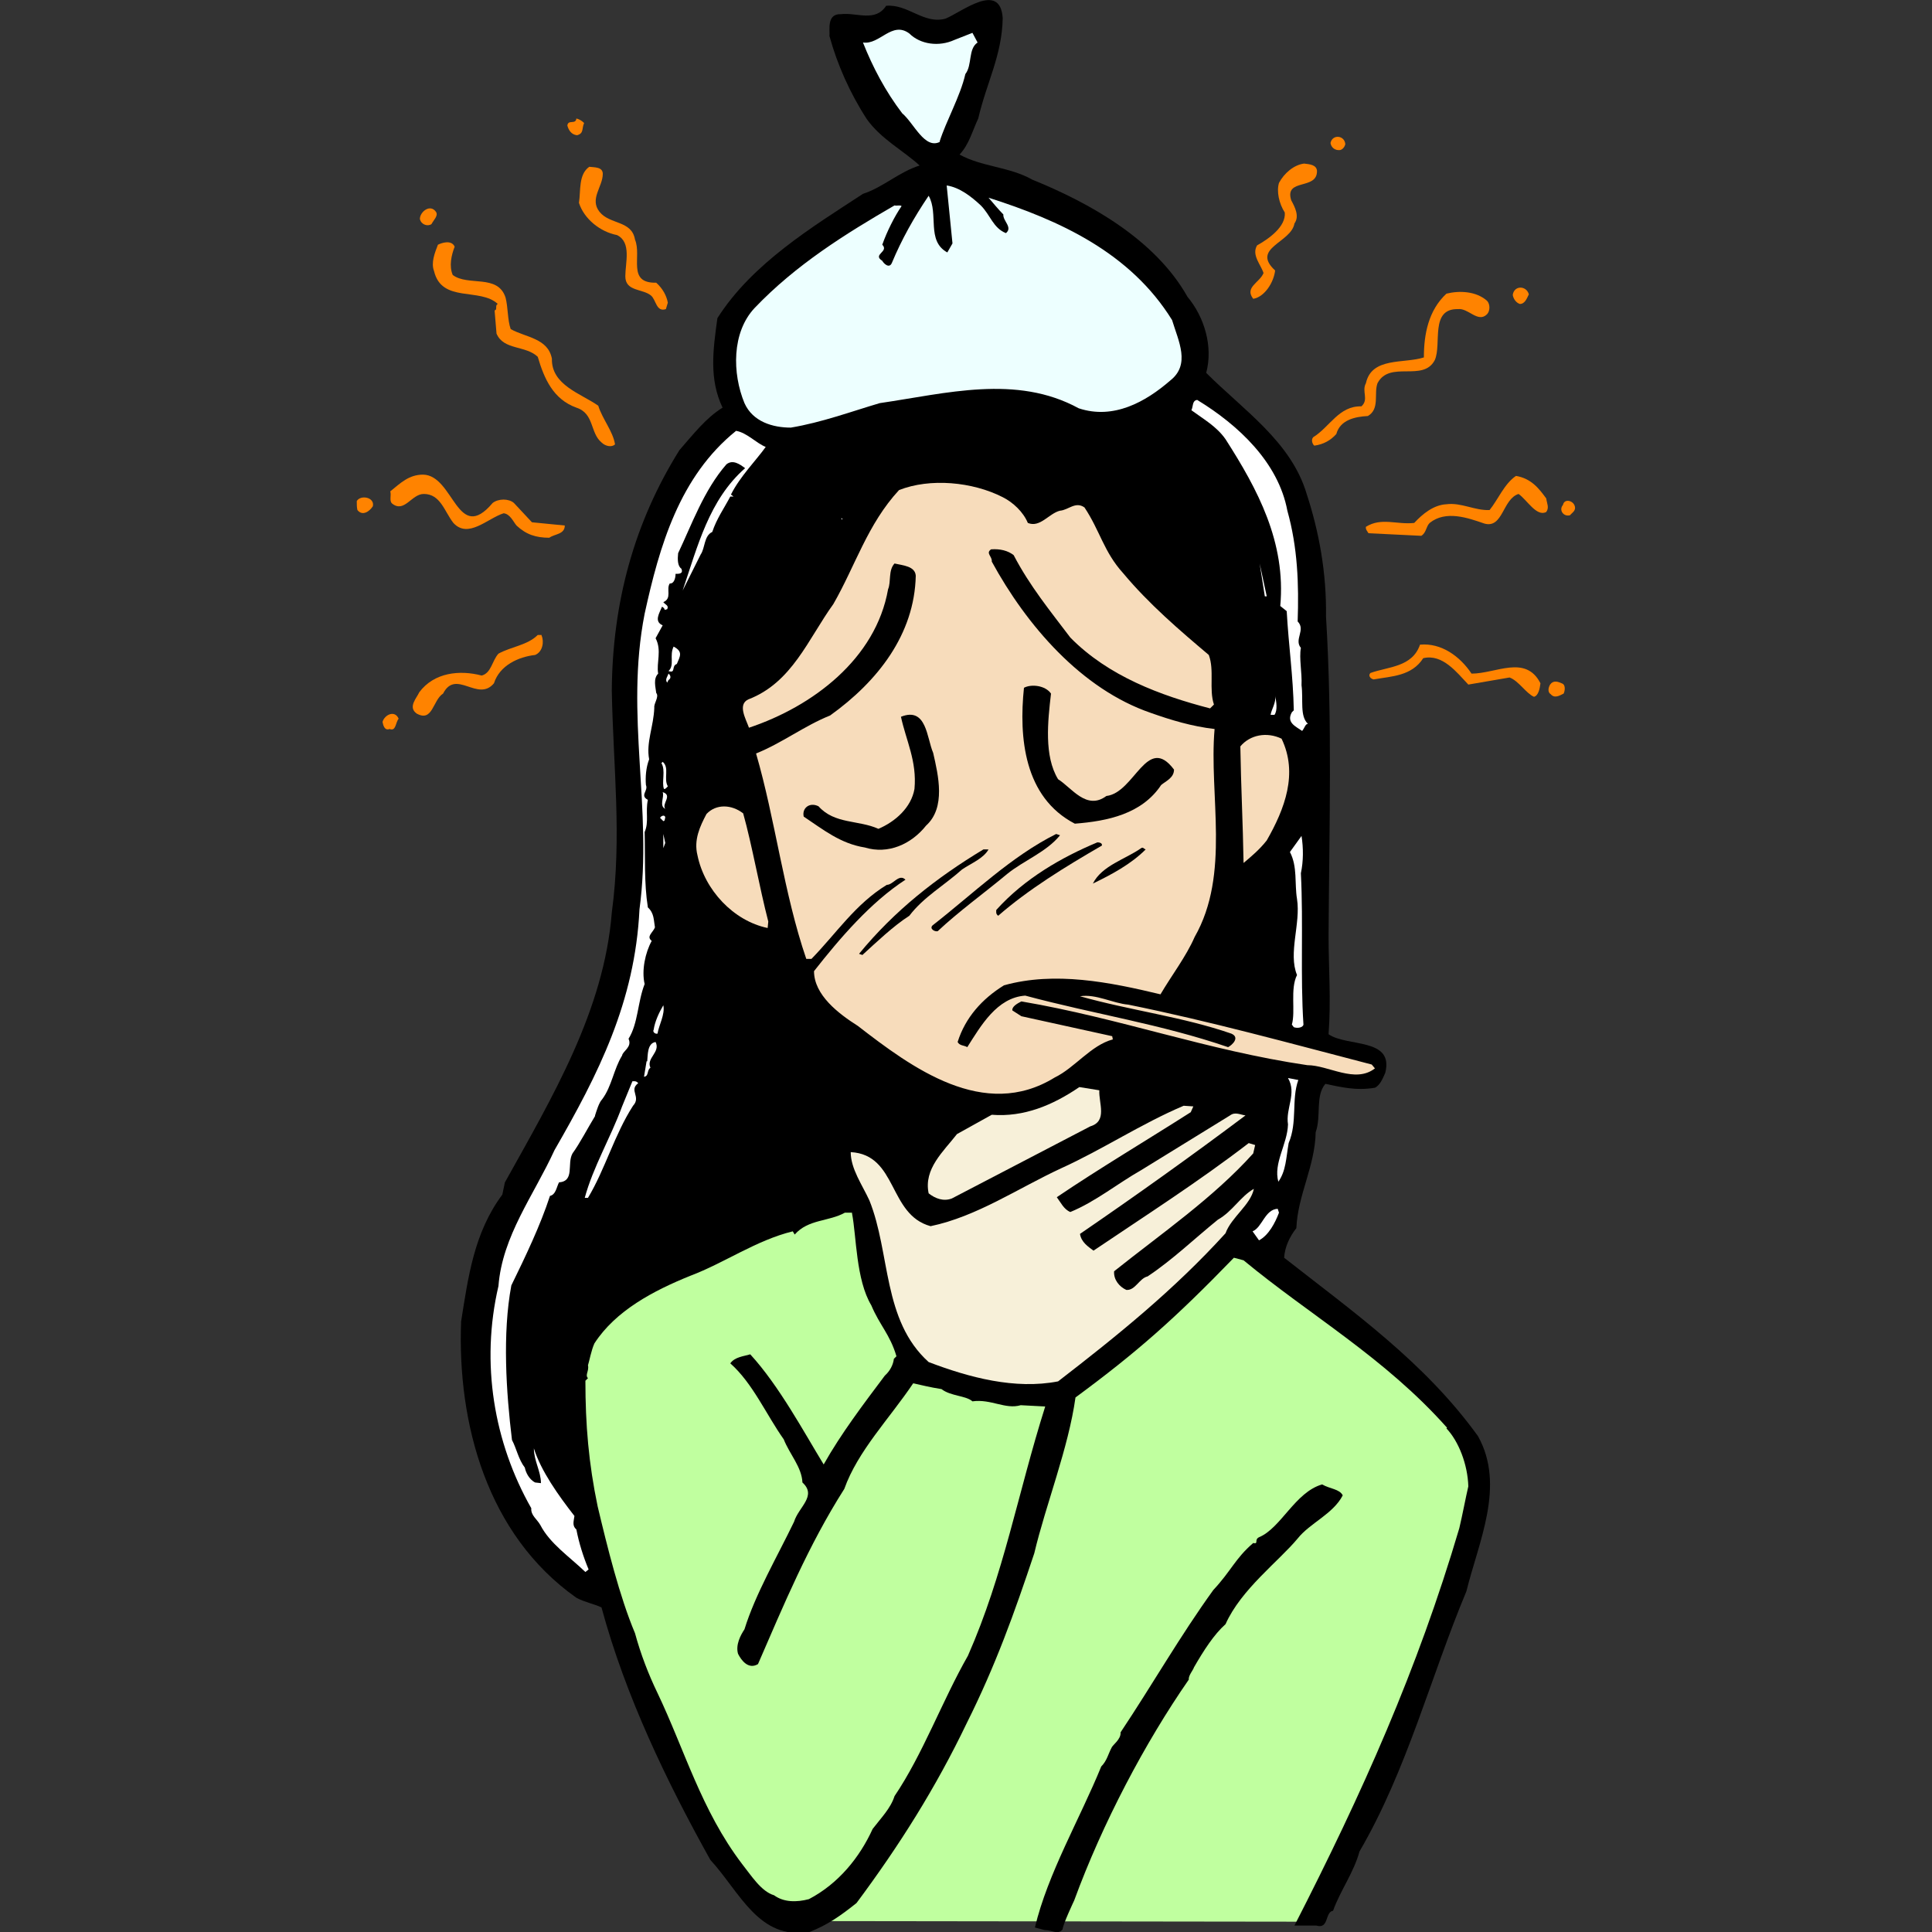 <?xml version="1.0" encoding="utf-8"?>
<!-- Generator: Adobe Illustrator 21.0.0, SVG Export Plug-In . SVG Version: 6.00 Build 0)  -->
<svg version="1.1" id="レイヤー_1" xmlns="http://www.w3.org/2000/svg" xmlns:xlink="http://www.w3.org/1999/xlink" x="0px"
	 y="0px" viewBox="0 0 300 300" style="enable-background:new 0 0 300 300;" xml:space="preserve">
<rect x="0" y="0" width="300" height="300" fill="#333333" stroke="none"/>
<style type="text/css">
	.st0{fill:#FF8300;}
	.st1{fill:#FFFFFF;}
	.st2{fill:#C0FF9F;}
	.st3{fill:#EDFFFF;}
	.st4{fill:#F7DCBB;}
	.st5{fill:#F7F0D9;}
</style>
<g>
	<path class="st0" d="M90.7,19.1c-0.4,0.9,0,1.6-1.1,1.9c-0.9-0.1-1.3-0.8-1.5-1.5c0.1-1,1.3-0.1,1.4-1.1
		C89.9,18.5,90.3,18.7,90.7,19.1z"/>
	<path class="st0" d="M67.7,32.9c0.4,0.6-0.4,1.3-0.7,1.9c-0.6,0.4-1.6,0.1-1.8-0.8C65.2,32.9,66.8,31.6,67.7,32.9z"/>
	<path class="st0" d="M70.6,38.3c-0.5,1.3-0.9,3-0.3,4.4c2.4,1.8,7-0.2,8.2,3.5c0.4,1.5,0.3,3.5,0.8,4.9c2.3,1.3,5.8,1.4,6.4,4.6
		c-0.1,4.1,4.5,5.4,7.2,7.3c0.6,2,2.3,4,2.6,6c-0.5,0.5-1.5,0.3-2.1-0.3c-1.8-1.5-1.1-4.5-3.9-5.4c-3.6-1.3-5-4.5-6-7.9
		c-1.9-1.8-5.3-1-6.4-3.6l-0.3-3.6c0.5-0.1,0-0.8,0.5-1c-2.8-2.6-8.7-0.1-9.9-5.1c-0.5-1.3,0.1-2.8,0.6-4.1
		C68.6,37.7,70.1,37.2,70.6,38.3z"/>
	<path class="st0" d="M76.5,78.1c0.9-0.7,2.5-0.7,3.3,0l2.8,3l5.1,0.5c0,1.4-1.6,1.3-2.4,1.9c-2.1,0-3.6-0.5-5.1-1.9
		c-0.5-0.6-1-1.8-2-1.9c-2.5,0.8-5.5,4-7.8,1.5c-1.4-1.8-2-4.5-4.6-4.5c-1.9,0-3,3-4.9,1.5c-0.5-0.4-0.1-1.3-0.3-1.9
		c1.6-1.3,2.9-2.6,5.1-2.6C70.5,73.8,71,84.6,76.5,78.1z"/>
	<path class="st0" d="M57.9,78.6c-0.5,0.8-1.6,1.6-2.4,0.6c-0.1-0.4-0.1-0.9-0.1-1.4C56,76.8,58.2,77.2,57.9,78.6z"/>
	<path class="st0" d="M84.1,98.7c0.4,0.9,0.2,2.5-1,3c-2.6,0.3-5.5,1.6-6.4,4.4c-2.5,3-5.9-2.3-7.9,1.6c-1.6,1-1.6,4.5-4.1,3.1
		c-1.4-1,0-2.4,0.4-3.3c2.3-3.1,6.3-3.5,9.7-2.6c1.5-0.4,1.6-2.3,2.6-3.4c2-1.1,4.5-1.3,6.1-2.9H84.1z"/>
	<path class="st0" d="M61.9,111.6c-0.5,0.6-0.4,2-1.4,1.6c-0.8,0.3-1-0.6-1.1-1.1C59.7,111,61.3,110.2,61.9,111.6z"/>
	<path class="st1" d="M91,186.9v0.1h-0.8l0.3-0.2C90.5,187,90.9,186.9,91,186.9z"/>
	<rect x="82" y="204.7" class="st1" width="0.3" height="0.8"/>
	<path class="st1" d="M81.9,210.2c-0.3-1,0-2.1-0.1-3.6C82.3,207.6,82.1,209.1,81.9,210.2z"/>
	<path class="st1" d="M84.8,213.4c0.9,2.9,0.4,6.4,2.9,8.8c0,0.4,0.5,1.4-0.5,1.6l0.5,4.4c-1.3-1.5-0.6-4-2.9-4.8
		c-0.6-1-0.1-2.3,0.1-3.3c0.1-2.3-0.8-4.5-0.4-6.8H84.8z"/>
	<path class="st1" d="M82.8,223.2l-0.1,0.6l-0.3-0.9C82.6,222.8,82.6,223.2,82.8,223.2z"/>
	<g>
		<path class="st2" d="M155.9,209.8l37.2-16.2l29.6,23.8c0,0,7.8,7.3,7,13c-0.8,5.6-19.5,56.4-19.5,56.4l-7.5,11.6l-79.7-0.1
			L155.9,209.8z"/>
		<path d="M155.7,2.8c-0.1,5.8-2.5,10-3.8,15.6c-0.9,1.9-1.4,4-2.9,5.6c3.4,1.9,7.8,1.9,11.3,3.9c8.9,3.6,19.1,9.3,24.1,18.2
			c2.6,3.1,4,7.7,2.9,11.8c5.8,5.8,13.2,10.7,15.6,18.8c1.9,5.8,3.1,12.2,3,19c1,16.3,0.5,32.8,0.4,49.6c0,5.1,0.4,9.9,0,15.3
			c2.9,2,10.2,0.5,8.8,6c-0.4,0.9-0.8,1.9-1.6,2.3c-2.9,0.5-5.3-0.1-7.7-0.6c-1.6,1.9-0.6,5-1.5,7.5c-0.1,5.3-2.8,9.8-3,14.9
			c-1.1,1.4-1.8,3-1.9,4.6c10.7,8.4,21.8,16.2,30.1,27.7c4.3,7.7,0.1,16.4-1.8,24.1c-5.6,13.4-9.2,27.7-16.6,40.4
			c-0.9,3.3-3,6.1-4.1,9.2c-1.3,0.2-0.6,2.9-2.6,2.3H201c10.5-20.5,19.1-39.7,25.6-61.7c0.5-2.1,1-4.8,1.4-6.5c-0.1-3.4-1.5-7-3.4-9
			l0.1-0.1c-9.7-10.9-21.2-17.4-31.6-26l-1.5-0.4c-9.2,9.5-15.1,14.7-24.6,21.7c-1.1,7.9-4.6,16.6-6.4,24.2
			c-3.1,9.3-6,17.4-10.5,26.4c-4.8,10-10.4,18.9-17.1,27.9c-2.5,2-4.5,3.4-7.3,4.5c-7.9,1.3-10.8-6.2-15.4-11.2
			c-6.8-12.2-13.2-25.5-16.9-39.2c-1.3-0.6-2.6-0.8-3.9-1.5c-13.9-9.8-18.5-27.1-17.9-42.9c1.1-6.9,2-13.8,6.4-19.7l0.4-1.9
			c7.4-13.3,15.4-26.7,16.6-41.9c1.6-11.8,0.2-22.8,0-34.5c0.1-13.7,3.5-26.1,10.5-37.3c2.1-2.4,4.1-5,6.7-6.6
			c-2.1-4.4-1.5-8.9-0.8-13.9c5.4-8.5,14.8-14.2,22.6-19.3c3.1-1,5.6-3.4,8.8-4.4c-2.5-2.3-6-4.1-8.2-7.2c-2.6-4-4.6-8.5-5.8-12.9
			c0.1-0.9-0.5-3.5,1.8-3.4c2.4-0.3,5.3,1.3,7-1.3c3.4-0.3,5.8,2.9,9.2,2C149.3,1.9,155.3-3,155.7,2.8z"/>
		<path class="st3" d="M148.2,6.2l2.8-1.1l0.8,1.5c-1.5,1-0.8,3.5-1.9,4.9c-0.8,3.5-3,7.3-4,10.5h0.1c-2.4,1.3-4.1-2.9-5.9-4.4
			c-2.6-3.4-4.6-7.2-6.1-11c2.6,0.4,4.5-3.4,7.2-1.4C142.9,6.9,145.8,7.3,148.2,6.2z"/>
		<path class="st0" d="M208.9,22.4c-0.1,0.4-0.4,0.8-0.8,0.9c-0.8,0.1-1.4-0.4-1.5-1.1C206.9,20.8,208.8,21,208.9,22.4z"/>
		<path class="st0" d="M204.5,26.5c0.1,3.1-5.1,1.1-4,4.6c0.6,1.1,1.3,2.5,0.5,3.6c-0.5,3-6.8,3.8-3,7.3c-0.2,1.8-1.6,4.1-3.4,4.4
			c-1.4-1.8,1-2.5,1.6-4c-0.4-1.3-1.9-2.8-1-4.3c1.8-1,4.5-2.9,4.3-5.1c-0.9-1.4-1.3-3.3-0.9-4.6c0.8-1.5,2.3-2.8,3.9-3
			C203.4,25.5,204.4,25.6,204.5,26.5z"/>
		<path class="st0" d="M93.6,27c0,2-2.1,3.9-0.5,5.9c1.6,2,5,1.3,5.5,4.3c1.1,2.6-1.3,6.8,3.3,6.7c1,0.9,1.6,2,1.8,3.1l-0.3,1
			c-1.5,0.5-1.5-1.4-2.3-2.1c-1.3-1.1-4-0.6-4-3c0-2.1,1-5.3-1.3-6.4c-2.6-0.5-5.1-2.5-5.9-5c0.3-1.9-0.1-4.4,1.6-5.6
			C92.3,26,93.6,25.9,93.6,27z"/>
		<path class="st3" d="M152.3,31.9c1.5,1.5,1.9,3.5,3.9,4.3c1.1-0.9-0.5-1.9-0.4-2.9c-0.8-0.8-1.6-1.8-2.3-2.6
			c11,3.5,22,8.5,28.5,19c1,3.3,2.9,6.9-0.3,9.4c-3.8,3.3-8.8,6.1-14.2,4.3c-9.7-5.3-20.6-2.3-30.9-0.8c-4.4,1.3-9,3-13.8,3.8
			c-2.8,0-5.9-0.9-7.2-3.8c-1.9-4.6-2-11,1.6-14.8c6.4-6.7,14.1-11.5,21.7-15.9c0.4,0.1,0.8-0.1,1.1,0.1c-1.1,1.6-2.3,4-3,6
			c1.1,1.1-1.6,1.5,0,2.5c0.2,0.4,1.1,1.3,1.5,0.3c1.5-3.6,3.4-7,5.7-10.4c1.6,2.8-0.4,7,2.9,8.8l0.8-1.4l-0.9-9
			C149,29.1,150.8,30.5,152.3,31.9z"/>
		<path class="st0" d="M237.4,45.7c-0.3,0.6-0.6,1.5-1.4,1.5c-0.6-0.2-1-0.8-1.1-1.4C235.1,44.3,237,44.3,237.4,45.7z"/>
		<path class="st0" d="M230.9,46.7c0.5,0.5,0.5,1.6,0,2.1c-1.4,1.4-2.9-1-4.5-0.8c-4.4-0.1-2.5,5.4-3.6,7.9c-1.8,3.5-7,0-8.9,3.6
			c-0.6,1.6,0.4,4-1.5,5.1c-2,0.1-4.3,0.6-4.9,2.8c-0.9,1-2,1.6-3.4,1.8c-0.2-0.1-0.6-0.8-0.2-1.3c2.6-1.6,4-4.9,7.5-4.8
			c1.2-1.1,0-2.3,0.7-3.6c0.9-4.1,5.9-3,9-4c0-3.6,0.7-7.3,3.5-9.9C226.6,45.1,229.2,45.2,230.9,46.7z"/>
		<path class="st1" d="M199.9,79.3c1.6,5.7,1.8,11.4,1.6,17.2c1.3,1.3-0.6,2.8,0.5,4.1c-0.3,1.6,0.2,3.9,0.1,5.8
			c0.3,2.3-0.3,4.8,1,6c-0.4,0-0.5,0.6-0.9,1.1c-1-0.7-2.5-1.3-1.6-2.9l0.3-0.3c-0.1-5.3-0.8-10-1.1-15.4l-1-0.8
			c0.9-9.9-3.5-18.1-8.5-25.9c-1.4-2-3.4-3.1-5.3-4.5c0.3-0.6,0.1-1.5,0.9-1.6C192.3,66,198.5,71.8,199.9,79.3z"/>
		<path class="st1" d="M118.9,69.4c-1.5,2.1-4,4.6-5.4,7.4l0.4,0.3h-0.5c-1,1.9-2.1,3.4-2.8,5.5c-1.3,0.6-1.1,2.5-1.8,3.5l-2.8,5.6
			c2.3-6.8,4.1-14.1,9.7-19c-0.8-0.6-1.9-1.4-2.9-0.6c-3.5,4-5.4,9.4-7.5,13.8c-0.1,0.9-0.1,2,0.5,2.4c0.4,0.9-0.6,0.8-0.9,0.8
			c0,0.8-0.3,1.5-0.8,1.5h-0.1c-0.6,0.9,0.4,2.3-1,2.9c0.3,0.4,0.9,0.5,0.6,1.1l-0.4,0.1c0-0.3-0.3-0.4-0.4-0.5
			c-0.4,1-1.3,2.3,0.1,2.9l-1.1,2c1,1.9,0.1,3.8,0.4,5.5c-0.8,0.8-0.4,2.1-0.3,3c0.5,0.6-0.4,1.6-0.3,2.3c-0.1,2.9-1.3,5.4-0.8,8
			c-0.5,1.3-0.6,2.8-0.5,4c0.4,0.9-1,1.6,0.3,2.3c-0.4,1.9,0.2,3.4-0.5,5c0.1,3.9-0.1,7.9,0.5,11.7c1,0.9,0.9,2,1.1,3.1
			c-0.3,0.8-1.4,1.4-0.5,2.1c-1,1.8-1.6,4.6-1.1,6.7c-1.1,2.8-1,6.1-2.5,8.5c0.6,1.3-0.9,1.9-1,2.6c-1.3,2.1-1.6,4.8-3.1,6.8
			c-0.5,0.5-0.9,1.9-1.1,2.5v0.1c-1.1,1.8-2.4,4.3-3.5,5.8c-0.9,1.6,0.4,4.3-2.1,4.5c-0.4,0.8-0.5,1.9-1.4,2.1
			c-1.5,4.6-3.8,9.4-6,13.9c-1.4,7.5-0.8,16.6,0.1,24c0.7,1.3,1,3,2,4.3c0.1,0.6,0.6,1.8,1.6,2.3l0.9,0.1c0-1.8-1.1-3.5-1.1-5.4
			c1.1,3.5,3.8,7.3,6.3,10.5c-0.1,0.8-0.4,1.5,0.3,2.1c0.4,2.1,1.1,4.3,1.9,6.2l-0.5,0.4c-2.5-2.4-5.5-4.4-7-7.3
			c-0.5-0.9-1.5-1.5-1.4-2.6c-5.8-10.2-7.9-22.5-5.1-34.5c0.6-7.8,5.5-14.1,8.7-21.1c6.8-11.8,12.5-23,13.2-37.4
			c2.1-15.6-2.3-30.1,0.8-45.9c2.3-10.5,5.4-21.3,14.2-28.4C116,67.2,117.4,68.8,118.9,69.4z"/>
		<path class="st0" d="M240.1,77.4c0.1,0.8,0.5,1.4,0,2.1c-1.5,0.8-3-1.9-4.3-2.8c-2.5,0.8-2.4,5.4-5.3,4.6c-2.6-0.9-6-2.1-8.5-0.1
			c-0.6,0.6-0.5,1.5-1.3,2l-8.2-0.4c-0.1-0.2-0.5-0.6-0.4-1c2.4-1.5,4.8-0.3,7.5-0.6c1.3-1.4,3-2.8,5-2.9c2.3-0.3,4.4,1,6.7,0.9
			c1.3-1.6,2.3-4.1,4.1-5.3C237.8,74.3,239,75.9,240.1,77.4z"/>
		<path class="st4" d="M159.6,81.2c1.9,0.8,3.3-1.5,5-1.9c1.3-0.1,2.4-1.5,3.8-0.5c2.4,3.6,3,6.9,6,10.2c4,4.8,8.8,8.9,13.3,12.7
			c0.9,2.4,0,5.3,0.8,7.7l-0.6,0.6c-7.7-2-15.8-5-21.7-11c-3.1-4.1-6.3-8-8.8-12.8c-0.9-0.7-2.1-1-3.5-0.9c-0.9,0.6,0.2,1.1,0.1,1.9
			c5.4,9.9,13.9,19.8,24.7,23.5c3.1,1.1,6.4,2.1,9.9,2.5c-0.9,10.3,2.5,22.5-3.1,32.3c-1.3,3-3.6,6-5.3,8.9
			c-7.9-1.9-16.4-3.6-24.3-1.4c-3.4,2.1-6,5-7.2,8.8c0.3,0.6,1,0.5,1.5,0.8c2.1-3.3,4.6-7.7,9-8c10.8,2.9,21,4.4,31.5,8
			c0.6-0.3,1.9-1.5,0.5-2.1c-7.5-2.6-15.7-3.6-23.5-5.8c2.5-0.4,5.1,1.1,7.5,1.3c12.8,2.6,25.1,6,37.8,9.3l0.5,0.6
			c-3.1,2.4-7.2-0.5-10.5-0.5c-15.6-2.3-29.1-7.3-44.4-9.9c-0.6,0.3-1.5,0.8-1.4,1.4l1.4,0.9l14.1,3.1l0.1,0.5
			c-3.4,0.9-5.9,4.4-9,5.9c-11,6.8-22.2-1.5-30.6-8c-3-1.9-6.8-4.8-6.8-8.5c4-5.1,8.8-10.7,14.2-14.2c-1-1-1.9,0.8-2.9,0.8
			c-4.9,3-7.8,7.5-11.7,11.5h-0.8c-3.5-10.2-4.8-21.6-7.8-31.9c4-1.6,7.5-4.3,11.5-5.9c7.4-5.3,13.1-12.6,13.3-21.7
			c-0.1-1.5-2-1.6-3.3-1.9c-1,1.1-0.5,2.8-1,4c-1.9,10.8-11.7,18.2-21.6,21.5c-0.5-1.4-1.8-3.6-0.1-4.4c6.8-2.6,9.3-9.4,13.2-14.8
			c3.4-5.9,5.3-12.4,10.2-17.7c4.8-1.9,11.4-1.3,16.1,1.1C157.3,78,158.9,79.5,159.6,81.2z"/>
		<path class="st0" d="M244.5,78.5c0.3,0.8-0.4,1.1-0.7,1.5c-1,0.3-1.8-0.8-1.1-1.6C242.9,77.4,244.2,77.7,244.5,78.5z"/>
		<polygon class="st1" points="130.8,80.7 130.6,80.5 130.8,80.5 		"/>
		<polygon class="st1" points="196.4,92.6 195.6,87.5 196.7,92.6 		"/>
		<path class="st0" d="M228.5,104.6c3.8,0,8.4-3,10.7,1.5c-0.1,0.8-0.3,1.9-1,2.1c-1.2-0.5-2.4-2.5-3.8-3l-6.4,1.1
			c-1.8-1.9-4-4.8-7-4.1c-1.8,2.8-4.9,2.8-7.7,3.3c-0.5-0.1-0.9-0.6-0.5-1c2.8-1,6.5-0.9,7.7-4.4
			C223.8,99.8,226.7,101.9,228.5,104.6z"/>
		<path class="st1" d="M105.1,103.1c-0.9,0.3-0.1,1.5-1.3,1.1c1-0.9,0.1-2.4,0.8-3.8C106.1,101.2,105.6,101.9,105.1,103.1z"/>
		<path class="st1" d="M103.8,105.6l-0.2,0.4c-0.4-0.5,0.1-1,0.2-1.4C104.1,104.8,104.3,105.3,103.8,105.6z"/>
		<path class="st0" d="M242.7,106.2c0.4,0.3,0.3,1.1,0.1,1.5c-0.6,0.3-1.4,0.8-2,0.1c-0.5-0.3-0.4-1-0.1-1.5
			C241.2,105.6,241.9,105.8,242.7,106.2z"/>
		<path d="M163.2,107.7c-0.5,4.3-1.1,9.7,1.1,13.3c2.1,1.3,4.4,4.9,7.5,2.6c4.4-0.5,6.3-9.7,10.5-4.1c0,1.3-1.3,1.8-2,2.4
			c-3,4.5-8.3,5.6-13.4,6c-7.9-4.1-8.7-13.4-7.9-21.1C160.1,106.2,162.3,106.4,163.2,107.7z"/>
		<path class="st1" d="M197.9,111h-0.6c0.1-0.8,0.9-1.9,0.7-3C198.2,109,198.4,110.3,197.9,111z"/>
		<path d="M144.9,116.9c0.8,3.5,2,8.5-1.1,11.3c-2.3,2.9-5.9,4.5-9.5,3.4c-3.8-0.6-6.5-2.8-9.5-4.8c-0.3-1.3,0.9-2.3,2.3-1.6
			c2.5,2.8,6.2,2.1,9.3,3.5c2.6-1.1,5.1-3.3,5.6-6.2c0.4-4.3-1.3-7.5-2.1-11.2C143.9,109.7,143.9,114.6,144.9,116.9z"/>
		<path class="st4" d="M199,114.7c2.6,5.4,0.5,10.9-2.3,15.8c-1.1,1.4-2.4,2.5-3.6,3.5c-0.1-6.2-0.4-11.8-0.5-18.1
			C194.1,114.1,196.7,113.6,199,114.7z"/>
		<path class="st1" d="M103.7,122.1c-0.1,0.1-0.4,0.5-0.6,0.4c-0.4-1,0.3-2.9-0.4-4l0.2-0.2C104,119.2,103,120.9,103.7,122.1z"/>
		<path class="st1" d="M103.3,125.6c-1-0.5-0.1-1.8-0.4-2.6C104.5,123.5,102.7,124.8,103.3,125.6z"/>
		<path class="st4" d="M115.4,126.3c1.4,5,2.5,11.4,3.9,16.8l-0.1,1c-5.3-1.1-9.8-5.9-10.9-11.3c-0.6-2.4,0.4-4.5,1.4-6.4
			C111.2,124.8,113.6,124.9,115.4,126.3z"/>
		<path class="st1" d="M103.3,127c-0.1,0.1,0,0.5-0.3,0.5l-0.5-0.5C102.6,126.7,103.3,126.4,103.3,127z"/>
		<polygon class="st1" points="103,131.7 103,129.5 103.3,130.9 		"/>
		<path d="M164.6,129.7c-2.1,2.6-5.6,3.9-8.2,6c-3.6,3-7.5,5.8-10.8,8.9c-0.5,0.1-1.3-0.4-0.8-0.9c6.4-5,12.2-10.7,19.2-14.2
			L164.6,129.7z"/>
		<path class="st1" d="M202,135.6c0.4,7.9-0.1,15.9,0.4,23.5c-0.1,0.5-1,0.6-1.5,0.4l-0.3-0.4c0.6-2.1-0.3-5.5,0.8-7.7
			c-1.4-3.4,0.6-8,0-11.8c-0.4-2.4,0.1-5-1.1-7.3l1.8-2.5C202.4,131.7,202.4,133.7,202,135.6z"/>
		<path d="M171.1,131.3c-5.7,3.3-11.4,6.8-16.1,10.9c-0.4-0.3-0.3-0.6-0.3-0.9c4.4-4.9,10.2-8.2,15.7-10.5
			C170.7,130.8,171.2,130.9,171.1,131.3z"/>
		<path d="M177.9,131.9c-2.3,2.3-5.3,3.9-8.2,5.3c1.4-2.8,5.1-3.8,7.5-5.5C177.5,131.5,177.6,131.8,177.9,131.9z"/>
		<path d="M153.5,131.9c-0.8,1.4-2.6,2.1-4.1,3.1c-2.8,2.5-6,4.3-8.2,7.2c-2.5,1.6-5.1,4.1-7.3,6.1c-0.1-0.1-0.4-0.1-0.5-0.2
			c5.5-6.7,12-11.8,19.3-16.2H153.5z"/>
		<path class="st1" d="M102.1,160.5c-0.4,0.1-0.8-0.3-0.6-0.6c0.2-1.3,0.8-2.6,1.5-3.8C103.3,157.5,102.3,159.2,102.1,160.5z"/>
		<path class="st1" d="M101.8,161.8c0.8,1.6-1.5,2.5-0.8,4c-0.6,0.4-0.2,1.3-1,1.4l0.4-2.4h0.1C100.6,163.8,100.5,162,101.8,161.8z"
			/>
		<path class="st1" d="M201.6,167.7c-1.1,3.1-0.1,6.5-1.5,9.8c-0.4,2.3-0.4,4.3-1.6,6c-0.8-2.9,1.4-5.8,1.5-8.9
			c-0.4-2.5,1.4-4.8,0-7.2L201.6,167.7z"/>
		<path class="st1" d="M99.1,168.2c-1.5,1.1,0.5,2.1-0.8,3.5c-2.9,4.5-4.3,9.8-7,14.3h-0.5c1.3-4.8,4-9.3,5.8-14.2l1.6-3.9
			C98.4,167.9,98.8,167.8,99.1,168.2z"/>
		<path class="st5" d="M170.7,169.3c-0.1,2,1.3,4.8-1.4,5.6l-21.5,11.2c-1.3,0.5-2.6,0-3.6-0.8c-0.8-3.8,2.3-6.5,4.4-9.2l5.4-3
			c5,0.4,9.5-1.5,13.6-4.3L170.7,169.3z"/>
		<path class="st5" d="M184.9,172.7c-6.9,4.4-14.3,8.8-20.8,13.2c0.6,0.8,1.1,1.9,2.1,2.3c3.9-1.6,7.3-4.4,11-6.5l13.8-8.5
			c0.8-0.6,1.6-0.1,2.4,0c-8.4,6.3-16.8,12.3-25.7,18.4c0.2,1.3,1.3,2,2.1,2.6c8-5.4,16.3-10.7,24.1-16.7l1,0.3l-0.3,1.3
			c-6.2,6.9-14.2,12.4-21.6,18.3c-0.1,1.3,0.8,2.4,1.9,2.9c1.4,0.1,2-1.8,3.3-2.1c3.9-2.6,7.2-5.8,10.9-8.8c2.3-1.3,3.5-3.6,5.6-4.8
			c-0.5,2.5-3.5,4.4-4.4,6.9c-8,8.8-16.8,15.9-26,23c-6.7,1.3-13.8-0.6-20.1-3c-7.2-6.5-5.9-16.9-9.2-25.1c-1.1-2.4-2.9-4.9-2.9-7.5
			c7.3,0.4,5.8,9.7,12.4,11.5c7.2-1.5,13.6-5.9,20.3-9c6.4-2.9,12.4-6.9,19-9.7l1.5,0.1L184.9,172.7z"/>
		<path class="st1" d="M198.6,188.3c-0.6,1.6-1.6,3.5-3.1,4.3l-1-1.4c1.5-0.6,1.9-3.4,3.9-3.5L198.6,188.3z"/>
		<path class="st2" d="M132.3,188.4c0.7,3.6,0.6,10.3,3,14.3c1.3,3.1,2.9,4.5,3.9,7.9l-0.4,0.4c-0.1,0.9-0.6,1.9-1.4,2.6
			c-3.3,4.4-6.8,9-9.5,13.8c-3-4.9-6.9-12.2-11.4-17.1c-1,0.3-2.4,0.4-3.1,1.4c3.5,3.1,5.6,8,8.3,11.8c0.9,2.3,2.8,4.3,2.9,6.7
			c2.3,2.1-0.6,3.8-1.3,6.1c-2.6,5.4-6,11.2-7.7,16.7c-0.6,0.9-1.4,2.4-1,3.8c0.5,1,1.6,2.5,3.1,1.6c4-9.2,7.8-18.4,13.4-27.2
			c2.1-5.9,7-10.9,10.7-16.4c1.4,0.3,2.5,0.6,4.4,0.9c1.4,1.1,3.8,1,4.8,1.9c2.9-0.4,5.1,1.3,7.5,0.6l3.8,0.2
			c-4.3,13.6-6.4,26-12,38.7c-4,7-7,15.3-11.4,21.8c-0.6,1.9-2.1,3.4-3.4,5.1c-2,4.4-5.3,8.5-9.9,10.9c-1.9,0.5-3.9,0.5-5.4-0.6
			c-2-0.6-3.5-3-5-4.9c-6.3-8.3-8.9-17.7-13.1-26.5c-1.4-2.9-2.6-6-3.5-9.3c-2.4-5.7-4.3-13.4-5.8-19.7c-1.4-6.7-1.9-12.7-1.9-19.5
			l0.4-0.4c-0.5-0.5,0.2-1.1,0-2c0.2-0.6,0.5-2.3,1-3.4c3.3-5.1,9.2-8.2,14.9-10.5c5.3-2,10.2-5.5,15.9-6.9l0.3,0.5
			c2.1-2.4,5.3-2,7.8-3.4H132.3z"/>
		<path d="M208.5,232.2c-1.5,2.9-5.1,4.3-7,6.7c-2.9,3.5-8.8,7.9-11.2,13.3c-1.8,1.6-3.4,4.1-4.9,6.7c-0.1,0.4-0.9,1.3-0.8,1.9
			c-6.8,9.8-13.4,22.3-17.8,34.3c0,0-1.8,3.8-1.8,4.5c-0.8,0.9-1.5,0.1-2.8,0.1l-1.5-0.4c2-8.4,7-16.9,10.3-25
			c0.9-0.9,1.1-2,1.6-2.9c0.1-0.4,1.5-1.3,1.4-2.4c5-7.5,9.2-14.9,14.4-22.1c2.8-3,3.4-4.9,6.2-7.3c0.9,0.2,0.1-0.5,0.9-0.9
			c3.4-1.4,5.6-7,9.8-8.2C206.5,231.2,208,231.2,208.5,232.2z"/>
	</g>
</g>
</svg>
